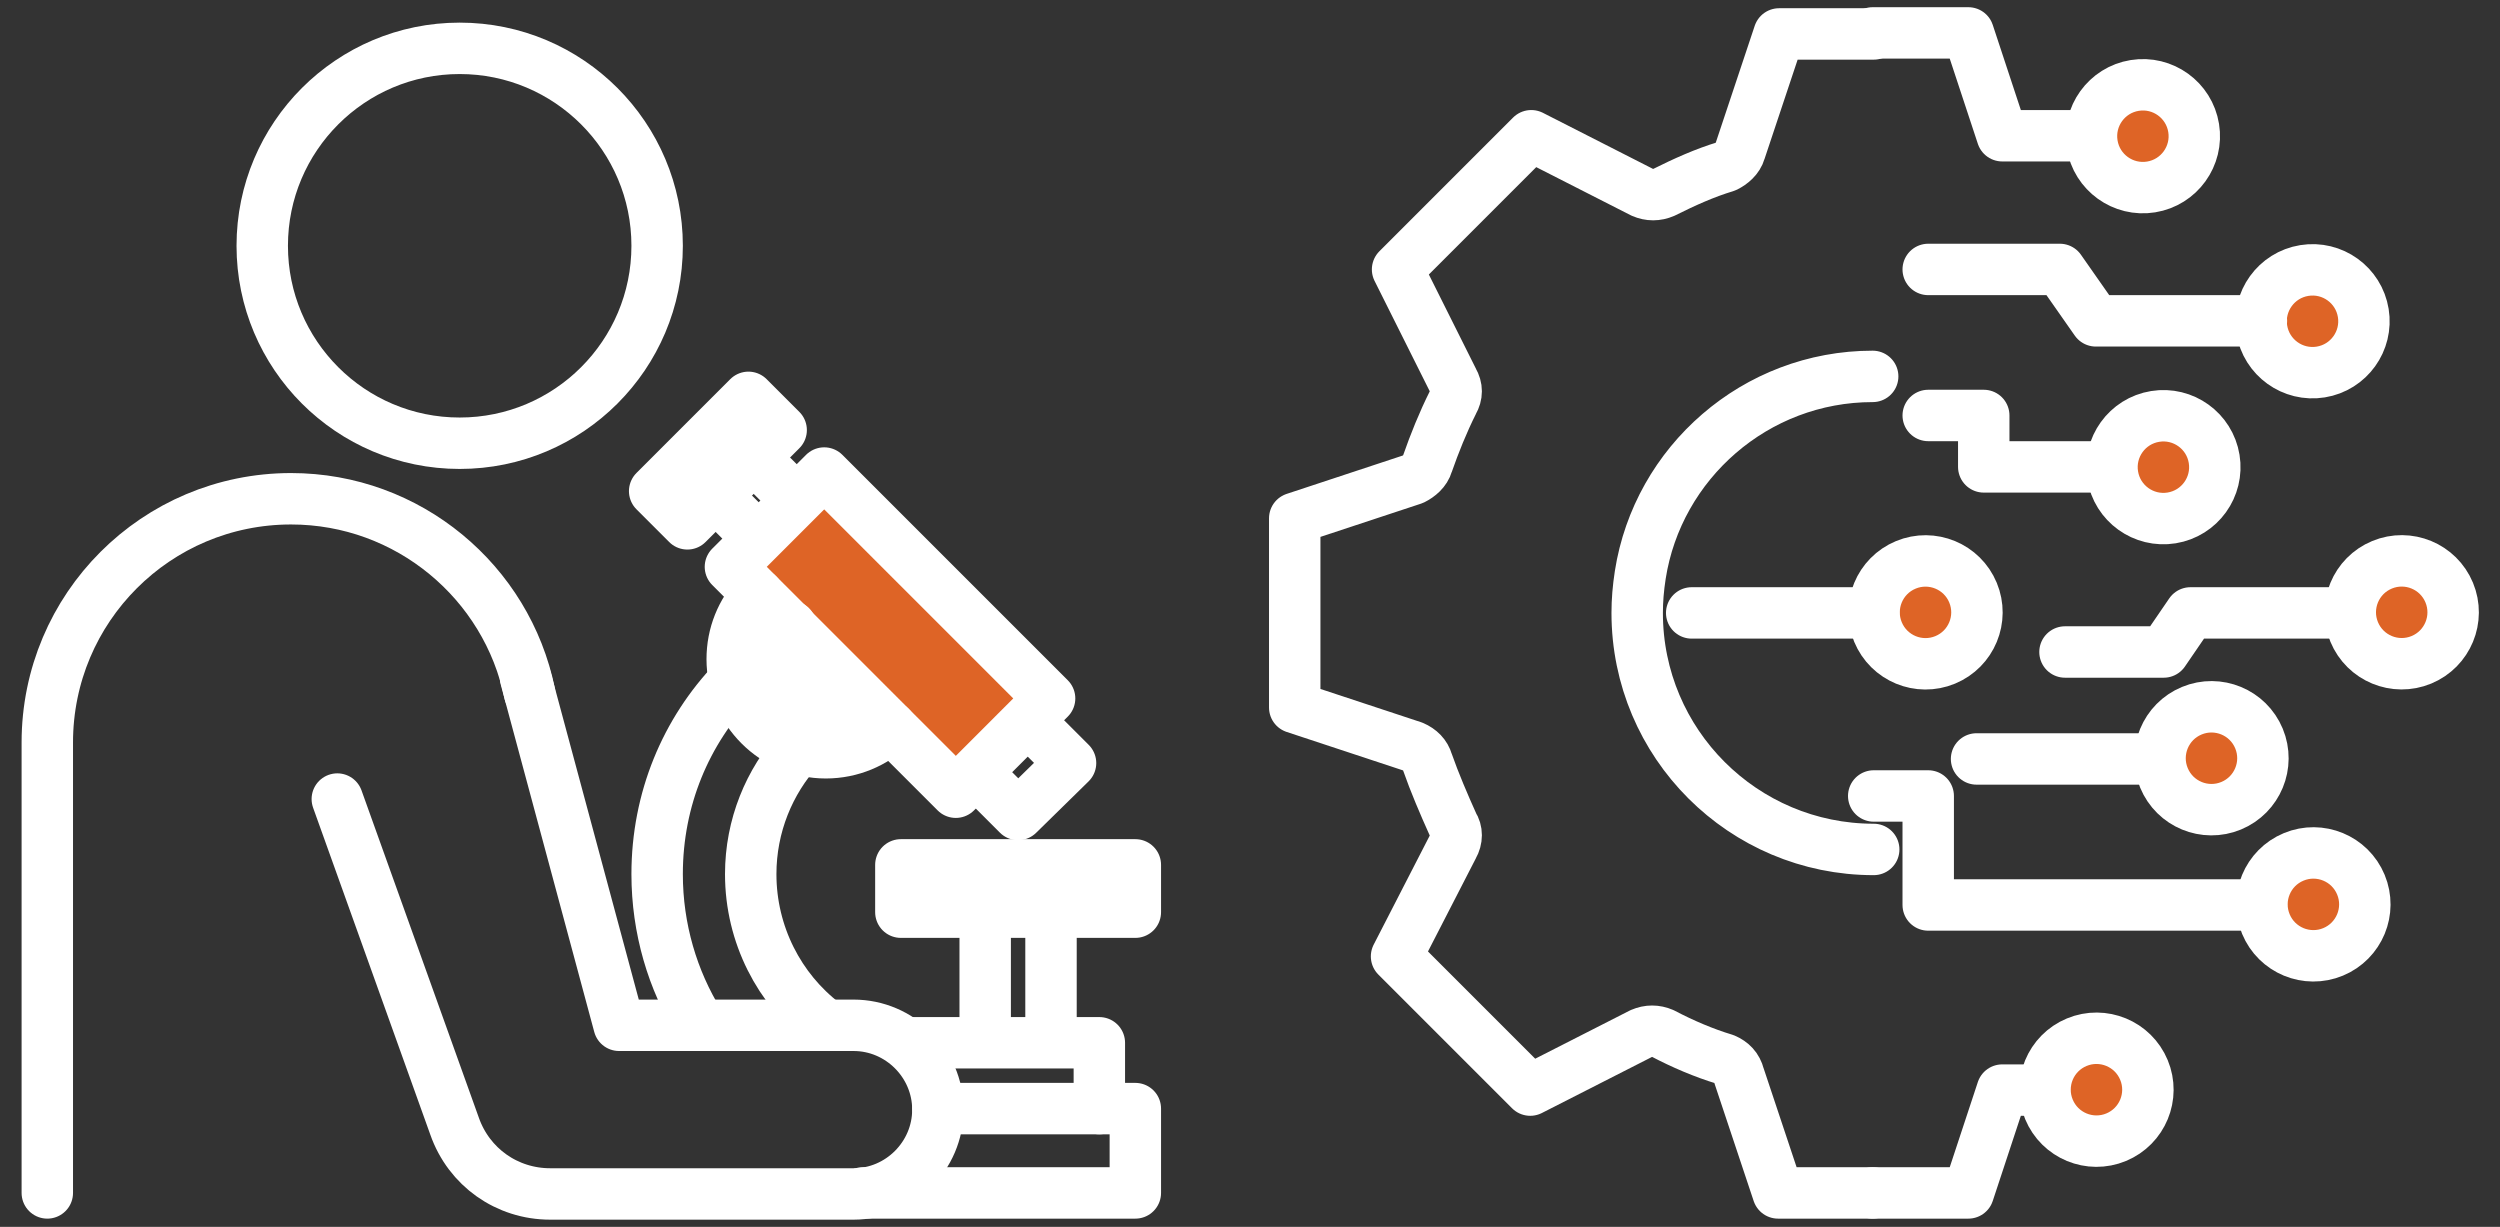 <?xml version="1.0" encoding="utf-8"?>
<!-- Generator: Adobe Illustrator 27.7.0, SVG Export Plug-In . SVG Version: 6.00 Build 0)  -->
<svg version="1.1" id="Layer_1" xmlns="http://www.w3.org/2000/svg" xmlns:xlink="http://www.w3.org/1999/xlink" x="0px" y="0px"
	 viewBox="0 0 243.1 119.3" style="enable-background:new 0 0 243.1 119.3;" xml:space="preserve">
<rect x="0" y="0" width="243.1" height="119.3" fill="#333333" stroke="none"/>
<style type="text/css">
	.st0{fill:none;stroke:#FFFFFF;stroke-width:5;stroke-linecap:round;stroke-linejoin:round;stroke-miterlimit:10;}
	.st1{fill:#DE6426;}
</style>
<g>
	<g>
		<path class="st0" d="M63.9,23.9c0,10.6-8.6,19.2-19.2,19.2c-10.6,0-19.2-8.6-19.2-19.2c0-10.6,8.6-19.2,19.2-19.2
			C55.3,4.7,63.9,13.3,63.9,23.9z"/>
	</g>
	<rect x="80.1" y="46" transform="matrix(0.707 -0.707 0.707 0.707 -18.127 79.227)" class="st1" width="12.9" height="31"/>
	<rect x="80.1" y="46" transform="matrix(0.707 -0.707 0.707 0.707 -18.127 79.227)" class="st0" width="12.9" height="31"/>
	<polyline class="st0" points="100.2,70.3 104.1,74.2 99,79.2 95.1,75.3 	"/>
	
		<rect x="63.4" y="42.5" transform="matrix(0.707 -0.707 0.707 0.707 -11.213 62.534)" class="st0" width="12.9" height="4.5"/>
	<line class="st0" x1="73.7" y1="52.3" x2="70.1" y2="48.7"/>
	<line class="st0" x1="73.8" y1="45" x2="77.3" y2="48.5"/>
	<g>
		<path class="st0" d="M4.6,116V72.2c0-13.1,10.6-23.7,23.7-23.7c11.4,0,21,8.1,23.2,18.9"/>
		<path class="st0" d="M51.1,65.9l9.1,33.8H83c4.5,0,8.2,3.7,8.2,8.2c0,4.5-3.7,8.2-8.2,8.2H53.5c-4.2,0-7.9-2.6-9.3-6.6L32.8,77.7"
			/>
		<path class="st0" d="M68,99.5c-2.6-4.2-4.1-9.2-4.1-14.5c0-7.3,2.8-13.9,7.5-18.8"/>
		<path class="st0" d="M80.1,99.5C75.8,96.2,73,90.9,73,85c0-4.7,1.8-9,4.7-12.2"/>
	</g>
	<polyline class="st0" points="91.2,107.8 110.4,107.8 110.4,116 83.9,116 	"/>
	<polyline class="st0" points="106.9,107.8 106.9,101.4 88.5,101.4 	"/>
	<rect x="87.6" y="84.1" class="st0" width="22.8" height="4.6"/>
	<line class="st0" x1="95.8" y1="88.7" x2="95.8" y2="100.5"/>
	<line class="st0" x1="102.2" y1="88.7" x2="102.2" y2="100.5"/>
	<g>
		<path class="st0" d="M86.6,70.7c-1.6,1.5-3.8,2.5-6.3,2.5c-5,0-9.1-4.1-9.1-9.1c0-2.4,0.9-4.6,2.5-6.3"/>
		<path class="st0" d="M83.3,67.5c-0.8,0.7-1.8,1.1-3,1.1c-2.5,0-4.6-2-4.6-4.6c0-1.2,0.5-2.3,1.2-3.1"/>
		<path class="st0" d="M182.2,3.3h-9.2l-3.8,11.4c-0.2,0.7-0.8,1.2-1.4,1.5c-2,0.6-4,1.5-6,2.5c-0.7,0.3-1.4,0.3-2.1,0l-10.8-5.5
			l-13,13l5.4,10.8c0.4,0.7,0.4,1.4,0,2.1c-1,2-1.8,4-2.5,6c-0.2,0.7-0.8,1.2-1.4,1.5l-11.5,3.8v18.4l11.5,3.8
			c0.7,0.3,1.2,0.8,1.4,1.5c0.7,2,1.6,4.1,2.5,6.1c0.4,0.6,0.4,1.4,0,2.1L135.8,93l13,13l10.8-5.5c0.7-0.3,1.4-0.3,2.1,0
			c1.9,1,4,1.9,6,2.5c0.7,0.3,1.2,0.8,1.4,1.6l3.8,11.4h9.2 M182.2,82.6c-12.7,0-23-10.3-23-23c0-1.2,0.1-2.4,0.3-3.7
			c1.7-10.9,11.2-19.3,22.6-19.3"/>
	</g>
	<polyline class="st0" points="182.1,3.2 191.4,3.2 194.7,13.2 203.4,13.2 	"/>
	<path class="st1" d="M198.8,106c0-2.8,2.3-5,5-5s5,2.3,5,5c0,2.8-2.3,5-5,5S198.8,108.8,198.8,106"/>
	<ellipse transform="matrix(0.924 -0.383 0.383 0.924 -25.049 86.074)" class="st0" cx="203.8" cy="106" rx="5" ry="5"/>
	<path class="st1" d="M203.4,13.2c0,2.8,2.3,5,5,5c2.8,0,5-2.3,5-5c0-2.8-2.3-5-5-5C205.7,8.2,203.4,10.4,203.4,13.2"/>
	<ellipse transform="matrix(0.987 -0.16 0.16 0.987 0.573 33.56)" class="st0" cx="208.4" cy="13.2" rx="5" ry="5"/>
	<path class="st1" d="M219.9,88c0-2.8,2.3-5,5-5c2.8,0,5,2.3,5,5c0,2.8-2.3,5-5,5C222.1,93,219.9,90.8,219.9,88"/>
	<ellipse transform="matrix(0.924 -0.383 0.383 0.924 -16.557 92.766)" class="st0" cx="224.9" cy="88" rx="5" ry="5"/>
	<path class="st1" d="M209.9,73.8c0-2.8,2.3-5,5-5c2.8,0,5,2.3,5,5c0,2.8-2.3,5-5,5C212.2,78.9,209.9,76.6,209.9,73.8"/>
	<ellipse transform="matrix(0.924 -0.383 0.383 0.924 -11.881 87.884)" class="st0" cx="215" cy="73.8" rx="5" ry="5"/>
	<path class="st1" d="M219.9,31.2c0,2.8,2.3,5,5,5c2.8,0,5-2.3,5-5c0-2.8-2.3-5-5-5C222.1,26.2,219.9,28.4,219.9,31.2"/>
	<ellipse transform="matrix(0.987 -0.16 0.16 0.987 -2.098 36.429)" class="st0" cx="224.9" cy="31.2" rx="5" ry="5"/>
	<path class="st1" d="M205.3,45.4c0,2.8,2.3,5,5,5c2.8,0,5-2.3,5-5c0-2.8-2.3-5-5-5C207.6,40.4,205.3,42.6,205.3,45.4"/>
	<ellipse transform="matrix(0.987 -0.16 0.16 0.987 -4.559 34.282)" class="st0" cx="210.4" cy="45.4" rx="5" ry="5"/>
	<path class="st1" d="M228.5,59.6c0-2.8,2.3-5,5-5c2.8,0,5,2.3,5,5c0,2.8-2.3,5-5,5C230.7,64.7,228.5,62.4,228.5,59.6"/>
	<ellipse transform="matrix(0.924 -0.383 0.383 0.924 -5.038 93.9)" class="st0" cx="233.5" cy="59.6" rx="5" ry="5"/>
	<path class="st1" d="M182.2,59.6c0-2.8,2.3-5,5-5c2.8,0,5,2.3,5,5c0,2.8-2.3,5-5,5C184.4,64.7,182.2,62.4,182.2,59.6"/>
	<ellipse transform="matrix(0.924 -0.383 0.383 0.924 -8.563 76.174)" class="st0" cx="187.2" cy="59.6" rx="5" ry="5"/>
	<line class="st0" x1="164.5" y1="59.6" x2="182.2" y2="59.6"/>
	<polyline class="st0" points="200.8,63.4 210.4,63.4 213,59.6 228.5,59.6 	"/>
	<g>
		<polyline class="st0" points="187.5,26.2 200.3,26.2 203.8,31.2 219.9,31.2 		"/>
	</g>
	<line class="st0" x1="209.9" y1="73.8" x2="192.2" y2="73.8"/>
	<polyline class="st0" points="198.8,106 194.7,106 191.4,116 182.1,116 	"/>
	<polyline class="st0" points="182.2,77.4 187.5,77.4 187.5,88 219.9,88 	"/>
	<polyline class="st0" points="187.5,40.4 192.9,40.4 192.9,45.4 205.3,45.4 	"/>
</g>
</svg>
